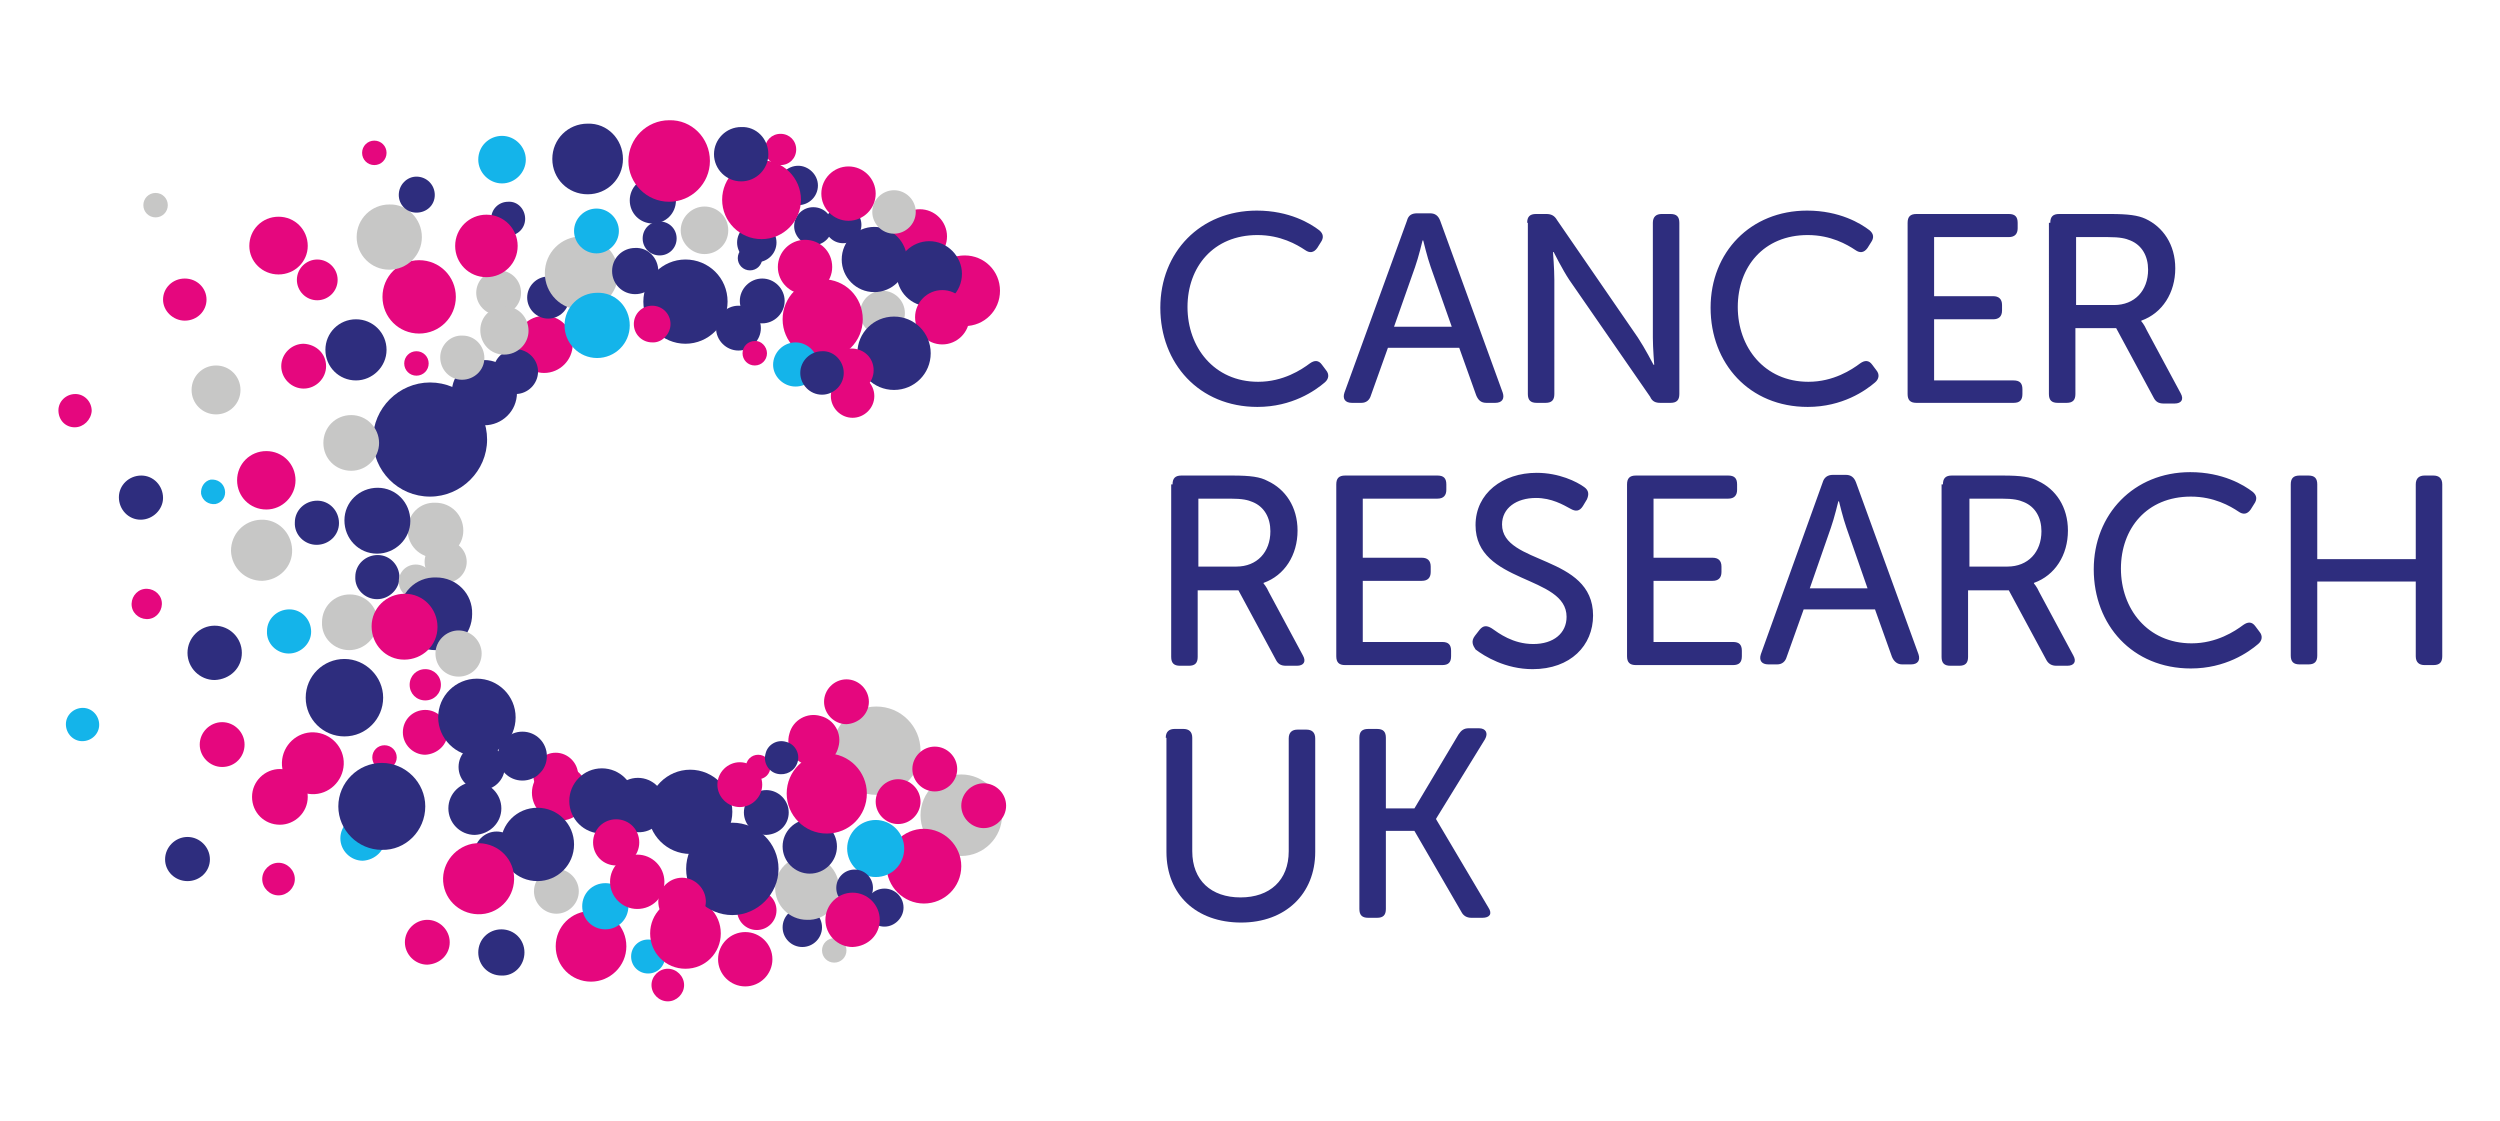 <?xml version="1.0" encoding="UTF-8"?> <!-- Generator: Adobe Illustrator 24.3.0, SVG Export Plug-In . SVG Version: 6.00 Build 0) --> <svg xmlns="http://www.w3.org/2000/svg" xmlns:xlink="http://www.w3.org/1999/xlink" version="1.1" id="Layer_1" x="0px" y="0px" viewBox="0 0 368 165" style="enable-background:new 0 0 368 165;" xml:space="preserve"> <style type="text/css"> .st0{fill-rule:evenodd;clip-rule:evenodd;fill:#2E2D7E;} .st1{fill-rule:evenodd;clip-rule:evenodd;fill:#E5077E;} .st2{fill-rule:evenodd;clip-rule:evenodd;fill:#C7C7C6;} .st3{fill-rule:evenodd;clip-rule:evenodd;fill:#14B4EA;} .st4{fill:#2E2D7E;} </style> <g> <g> <path class="st0" d="M107.1,44.4c0,3.4-2.8,6.2-6.2,6.2c-3.4,0-6.2-2.8-6.2-6.2c0-3.4,2.8-6.2,6.2-6.2 C104.3,38.2,107.1,40.9,107.1,44.4z"></path> <path class="st0" d="M71.7,64.7c0,4.6-3.8,8.4-8.4,8.4c-4.7,0-8.4-3.8-8.4-8.4c0-4.6,3.8-8.4,8.4-8.4C68,56.3,71.7,60.1,71.7,64.7 z"></path> <path class="st0" d="M91.7,23.4c0,2.9-2.3,5.2-5.2,5.2c-2.9,0-5.2-2.3-5.2-5.2c0-2.9,2.3-5.2,5.2-5.2 C89.4,18.1,91.7,20.5,91.7,23.4z"></path> <path class="st1" d="M49.7,41.2c0,1.7-1.4,3-3,3c-1.7,0-3-1.4-3-3c0-1.7,1.4-3,3-3C48.3,38.2,49.7,39.5,49.7,41.2z"></path> <ellipse class="st2" cx="129.9" cy="46.1" rx="3.3" ry="3.3"></ellipse> <path class="st1" d="M84.3,50.7c0,2.3-1.9,4.2-4.2,4.2c-2.3,0-4.2-1.9-4.2-4.2c0-2.3,1.9-4.2,4.2-4.2 C82.4,46.4,84.3,48.3,84.3,50.7z"></path> <path class="st2" d="M55.8,65.2c0,2.2-1.8,4.1-4.1,4.1c-2.3,0-4.1-1.8-4.1-4.1c0-2.3,1.8-4.1,4.1-4.1C54,61.1,55.8,63,55.8,65.2z"></path> <path class="st0" d="M83.8,43.8c0,1.7-1.4,3.1-3.1,3.1c-1.7,0-3.1-1.4-3.1-3.1c0-1.7,1.4-3.1,3.1-3.1 C82.4,40.7,83.8,42.1,83.8,43.8z"></path> <path class="st0" d="M115.5,44.3c0,1.8-1.5,3.3-3.3,3.3c-1.8,0-3.3-1.5-3.3-3.3c0-1.8,1.5-3.3,3.3-3.3 C114,41,115.5,42.5,115.5,44.3z"></path> <path class="st0" d="M79.2,54.7c0,1.8-1.5,3.3-3.3,3.3c-1.8,0-3.3-1.5-3.3-3.3c0-1.8,1.5-3.3,3.3-3.3 C77.7,51.4,79.2,52.9,79.2,54.7z"></path> <path class="st0" d="M120.4,27.3c0,1.6-1.3,2.9-2.9,2.9c-1.6,0-2.9-1.3-2.9-2.9c0-1.6,1.3-2.9,2.9-2.9 C119,24.4,120.4,25.7,120.4,27.3z"></path> <path class="st0" d="M114.3,35.7c0,1.6-1.3,2.9-2.9,2.9c-1.6,0-2.9-1.3-2.9-2.9c0-1.6,1.3-2.9,2.9-2.9 C113,32.7,114.3,34.1,114.3,35.7z"></path> <path class="st0" d="M122.5,33.3c0,1.6-1.3,2.8-2.8,2.8c-1.5,0-2.8-1.3-2.8-2.8c0-1.6,1.3-2.8,2.8-2.8 C121.3,30.5,122.5,31.7,122.5,33.3z"></path> <path class="st1" d="M117.9,29.4c0,3.2-2.6,5.8-5.8,5.8c-3.2,0-5.8-2.6-5.8-5.8c0-3.2,2.6-5.8,5.8-5.8 C115.3,23.6,117.9,26.2,117.9,29.4z"></path> <path class="st0" d="M112,48.3c0,1.8-1.5,3.3-3.3,3.3c-1.8,0-3.3-1.5-3.3-3.3c0-1.8,1.5-3.3,3.3-3.3C110.5,45,112,46.5,112,48.3z"></path> <path class="st1" d="M117.2,22c0,1.3-1,2.3-2.3,2.3c-1.3,0-2.3-1-2.3-2.3c0-1.3,1-2.3,2.3-2.3C116.2,19.7,117.2,20.7,117.2,22z"></path> <path class="st0" d="M99.6,35.1c0,1.4-1.1,2.5-2.5,2.5c-1.4,0-2.5-1.1-2.5-2.5c0-1.4,1.1-2.5,2.5-2.5 C98.5,32.6,99.6,33.7,99.6,35.1z"></path> <path class="st0" d="M77.3,32.2c0,1.4-1.1,2.5-2.5,2.5c-1.4,0-2.5-1.1-2.5-2.5c0-1.4,1.1-2.5,2.5-2.5 C76.2,29.6,77.3,30.8,77.3,32.2z"></path> <path class="st1" d="M112.9,52c0,1-0.8,1.8-1.8,1.8c-1,0-1.8-0.8-1.8-1.8c0-1,0.8-1.8,1.8-1.8C112,50.1,112.9,51,112.9,52z"></path> <path class="st2" d="M24.7,30.2c0,1-0.8,1.8-1.8,1.8c-1,0-1.8-0.8-1.8-1.8c0-1,0.8-1.8,1.8-1.8C23.9,28.4,24.7,29.2,24.7,30.2z"></path> <path class="st0" d="M112.2,38c0,1-0.8,1.8-1.8,1.8c-1,0-1.8-0.8-1.8-1.8c0-1,0.8-1.8,1.8-1.8C111.4,36.1,112.2,36.9,112.2,38z"></path> <path class="st1" d="M56.9,22.5c0,1-0.8,1.8-1.8,1.8c-1,0-1.8-0.8-1.8-1.8c0-1,0.8-1.8,1.8-1.8C56.1,20.7,56.9,21.5,56.9,22.5z"></path> <path class="st2" d="M91,40.2c0,3-2.4,5.4-5.4,5.4c-3,0-5.4-2.4-5.4-5.4c0-3,2.4-5.4,5.4-5.4C88.6,34.9,91,37.3,91,40.2z"></path> <path class="st1" d="M67.1,43.7c0,3-2.4,5.4-5.4,5.4c-3,0-5.4-2.4-5.4-5.4c0-3,2.4-5.4,5.4-5.4C64.7,38.3,67.1,40.7,67.1,43.7z"></path> <path class="st2" d="M76.7,43.1c0,1.8-1.5,3.3-3.3,3.3c-1.8,0-3.3-1.5-3.3-3.3c0-1.8,1.5-3.3,3.3-3.3 C75.3,39.8,76.7,41.3,76.7,43.1z"></path> <path class="st2" d="M85.2,131.2c0,1.8-1.5,3.3-3.3,3.3c-1.8,0-3.3-1.5-3.3-3.3c0-1.8,1.5-3.3,3.3-3.3 C83.7,127.9,85.2,129.4,85.2,131.2z"></path> <path class="st3" d="M91.1,34c0,1.8-1.5,3.3-3.3,3.3c-1.8,0-3.3-1.5-3.3-3.3c0-1.8,1.5-3.3,3.3-3.3C89.6,30.7,91.1,32.2,91.1,34z"></path> <path class="st1" d="M48,53.9c0,1.8-1.5,3.3-3.3,3.3c-1.8,0-3.3-1.5-3.3-3.3c0-1.8,1.5-3.3,3.3-3.3C46.6,50.7,48,52.1,48,53.9z"></path> <path class="st1" d="M139.4,34.8c0,2.2-1.8,4-4,4c-2.2,0-4-1.8-4-4c0-2.2,1.8-4,4-4C137.6,30.8,139.4,32.6,139.4,34.8z"></path> <path class="st1" d="M122.5,39.3c0,2.2-1.8,4-4,4c-2.2,0-4-1.8-4-4c0-2.2,1.8-4,4-4C120.7,35.3,122.5,37,122.5,39.3z"></path> <path class="st1" d="M30.4,44.1c0,1.7-1.4,3.1-3.2,3.1c-1.7,0-3.2-1.4-3.2-3.1c0-1.7,1.4-3.1,3.2-3.1C29,41,30.4,42.4,30.4,44.1z"></path> <path class="st0" d="M76.1,57.8c0,2.7-2.2,4.8-4.8,4.8c-2.7,0-4.8-2.1-4.8-4.8c0-2.7,2.2-4.8,4.8-4.8C74,53,76.1,55.2,76.1,57.8z"></path> <path class="st2" d="M62.1,34.9c0,2.7-2.2,4.8-4.8,4.8c-2.7,0-4.8-2.2-4.8-4.8c0-2.7,2.2-4.8,4.8-4.8C59.9,30,62.1,32.2,62.1,34.9 z"></path> <path class="st1" d="M45.3,36.2c0,2.3-1.9,4.2-4.3,4.2c-2.4,0-4.3-1.9-4.3-4.2c0-2.4,1.9-4.3,4.3-4.3 C43.4,31.9,45.3,33.8,45.3,36.2z"></path> <path class="st2" d="M35.4,57.4c0,2-1.6,3.6-3.6,3.6c-2,0-3.6-1.6-3.6-3.6c0-2,1.6-3.6,3.6-3.6C33.8,53.8,35.4,55.4,35.4,57.4z"></path> <path class="st3" d="M92.7,47.9c0,2.7-2.2,4.8-4.8,4.8c-2.7,0-4.8-2.2-4.8-4.8c0-2.7,2.2-4.8,4.8-4.8C90.6,43,92.7,45.2,92.7,47.9 z"></path> <path class="st0" d="M96.9,39.9c0,1.9-1.5,3.4-3.4,3.4c-1.9,0-3.4-1.5-3.4-3.4c0-1.9,1.5-3.4,3.4-3.4C95.4,36.4,96.9,38,96.9,39.9 z"></path> <path class="st0" d="M99.5,29.5c0,1.9-1.5,3.4-3.4,3.4c-1.9,0-3.4-1.5-3.4-3.4c0-1.9,1.5-3.4,3.4-3.4 C97.9,26.1,99.5,27.7,99.5,29.5z"></path> <path class="st0" d="M55.5,88.2c-1.8,0-3.3-1.5-3.2-3.3c0-1.8,1.5-3.2,3.3-3.2c1.8,0,3.2,1.5,3.2,3.3 C58.8,86.7,57.3,88.2,55.5,88.2z"></path> <path class="st2" d="M51.4,95.7c-2.2,0-4.1-1.8-4-4.1c0-2.3,1.8-4.1,4.1-4.1c2.3,0,4.1,1.8,4.1,4.1C55.5,93.9,53.6,95.7,51.4,95.7 z"></path> <path class="st2" d="M74.2,52.2c-2,0-3.5-1.6-3.5-3.6c0-2,1.6-3.5,3.6-3.5c2,0,3.5,1.6,3.5,3.6C77.8,50.6,76.2,52.2,74.2,52.2z"></path> <path class="st0" d="M20.7,76.5c-1.8,0-3.2-1.5-3.2-3.3c0-1.8,1.5-3.2,3.3-3.2c1.8,0,3.2,1.5,3.2,3.3C24,75,22.5,76.5,20.7,76.5z"></path> <path class="st1" d="M11,62.9c-1.4,0-2.4-1.1-2.4-2.5c0-1.3,1.1-2.4,2.5-2.4c1.3,0,2.4,1.1,2.4,2.5C13.4,61.8,12.3,62.9,11,62.9z"></path> <path class="st3" d="M12.1,109.1c-1.3,0-2.4-1.1-2.4-2.5c0-1.3,1.1-2.4,2.5-2.4c1.3,0,2.4,1.1,2.4,2.5 C14.6,108,13.5,109.1,12.1,109.1z"></path> <path class="st3" d="M42.5,96.2c-1.8,0-3.3-1.5-3.2-3.3c0-1.8,1.5-3.2,3.3-3.2c1.8,0,3.2,1.5,3.2,3.3 C45.8,94.7,44.3,96.2,42.5,96.2z"></path> <path class="st3" d="M95.4,143.3c-1.4,0-2.5-1.1-2.5-2.5c0-1.4,1.1-2.5,2.5-2.5c1.4,0,2.5,1.1,2.5,2.5 C97.9,142.2,96.8,143.3,95.4,143.3z"></path> <path class="st2" d="M65.6,85.8c-1.7,0-3.1-1.4-3.1-3.1c0-1.7,1.4-3.1,3.1-3.1c1.7,0,3.1,1.4,3.1,3.1 C68.7,84.4,67.3,85.8,65.6,85.8z"></path> <path class="st0" d="M46.6,80.2c-1.8,0-3.3-1.5-3.2-3.3c0-1.8,1.5-3.2,3.3-3.2c1.8,0,3.2,1.5,3.2,3.3 C49.9,78.8,48.4,80.2,46.6,80.2z"></path> <path class="st2" d="M68,55.9c-1.8,0-3.2-1.5-3.2-3.3c0-1.8,1.5-3.3,3.3-3.2c1.8,0,3.2,1.5,3.2,3.3C71.3,54.5,69.8,55.9,68,55.9z"></path> <path class="st0" d="M52.4,56c-2.5,0-4.5-2-4.5-4.5c0-2.5,2-4.5,4.5-4.5c2.5,0,4.5,2,4.5,4.5C56.9,54,54.8,56,52.4,56z"></path> <path class="st2" d="M61.2,88.1c-1.4,0-2.5-1.1-2.5-2.5c0-1.4,1.1-2.5,2.5-2.5c1.4,0,2.5,1.1,2.5,2.5C63.7,87,62.5,88.2,61.2,88.1 z"></path> <path class="st0" d="M64.1,95.7c-3,0-5.4-2.4-5.3-5.4c0-3,2.4-5.4,5.4-5.3c3,0,5.4,2.4,5.3,5.4C69.5,93.4,67.1,95.8,64.1,95.7z"></path> <path class="st2" d="M64.1,82.1c-2.3,0-4.1-1.8-4.1-4.1c0-2.3,1.8-4.1,4.1-4c2.3,0,4.1,1.8,4.1,4.1C68.2,80.3,66.4,82.1,64.1,82.1 z"></path> <path class="st0" d="M55.5,81.5c-2.7,0-4.8-2.2-4.8-4.9c0-2.7,2.2-4.8,4.9-4.8c2.7,0,4.8,2.2,4.8,4.9 C60.4,79.3,58.2,81.5,55.5,81.5z"></path> <path class="st1" d="M59.5,97.1c-2.7,0-4.8-2.2-4.8-4.9c0-2.7,2.2-4.8,4.9-4.8c2.7,0,4.8,2.2,4.8,4.9C64.4,95,62.2,97.1,59.5,97.1 z"></path> <path class="st2" d="M67.5,99.6c-1.9,0-3.4-1.5-3.4-3.4c0-1.9,1.6-3.4,3.4-3.4c1.9,0,3.4,1.6,3.4,3.4 C70.9,98.1,69.4,99.6,67.5,99.6z"></path> <path class="st0" d="M113.1,22.7c0,2.2-1.8,4-4,4c-2.2,0-4-1.8-4-4c0-2.2,1.8-4,4-4C111.3,18.6,113.1,20.4,113.1,22.7z"></path> <path class="st1" d="M127,47c0,3.2-2.6,5.9-5.9,5.9c-3.2,0-5.9-2.6-5.9-5.9c0-3.2,2.6-5.9,5.9-5.9C124.4,41.1,127,43.7,127,47z"></path> <path class="st1" d="M147.2,42.8c0,2.9-2.3,5.2-5.2,5.2c-2.9,0-5.2-2.3-5.2-5.2c0-2.9,2.3-5.2,5.2-5.2 C144.9,37.6,147.2,39.9,147.2,42.8z"></path> <path class="st1" d="M104.5,23.7c0,3.3-2.7,6-6,6c-3.3,0-6-2.7-6-6c0-3.3,2.7-6,6-6C101.8,17.6,104.5,20.3,104.5,23.7z"></path> <path class="st0" d="M133.5,38.2c0,2.7-2.2,4.8-4.8,4.8c-2.7,0-4.8-2.2-4.8-4.8c0-2.7,2.2-4.8,4.8-4.8 C131.3,33.4,133.5,35.6,133.5,38.2z"></path> <path class="st0" d="M141.6,40.3c0,2.7-2.2,4.8-4.8,4.8c-2.7,0-4.8-2.2-4.8-4.8c0-2.7,2.2-4.8,4.8-4.8 C139.4,35.5,141.6,37.7,141.6,40.3z"></path> <path class="st2" d="M134.8,31.2c0,1.8-1.5,3.2-3.2,3.2c-1.8,0-3.2-1.5-3.2-3.2c0-1.8,1.5-3.2,3.2-3.2 C133.3,28,134.8,29.4,134.8,31.2z"></path> <path class="st0" d="M126.8,33.1c0,1.5-1.2,2.7-2.7,2.7c-1.5,0-2.7-1.2-2.7-2.7c0-1.5,1.2-2.7,2.7-2.7 C125.6,30.4,126.8,31.6,126.8,33.1z"></path> <path class="st2" d="M107.2,33.9c0,2-1.6,3.5-3.5,3.5c-1.9,0-3.5-1.6-3.5-3.5c0-1.9,1.6-3.5,3.5-3.5 C105.6,30.4,107.2,31.9,107.2,33.9z"></path> <path class="st3" d="M77.4,23.5c0,1.9-1.6,3.5-3.5,3.5c-1.9,0-3.5-1.6-3.5-3.5c0-2,1.6-3.5,3.5-3.5C75.8,20,77.4,21.6,77.4,23.5z"></path> <path class="st0" d="M64,28.7c0,1.5-1.2,2.6-2.7,2.6c-1.5,0-2.6-1.2-2.6-2.6c0-1.5,1.2-2.7,2.6-2.7C62.8,26,64,27.2,64,28.7z"></path> <path class="st1" d="M128.9,28.5c0,2.2-1.8,4-4,4c-2.2,0-4-1.8-4-4c0-2.2,1.8-4,4-4C127.1,24.5,128.9,26.3,128.9,28.5z"></path> <path class="st2" d="M147.5,120c0-3.3-2.7-6-6-6c-3.3,0-6,2.7-6,6c0,3.3,2.7,6,6,6C144.8,126,147.5,123.3,147.5,120z"></path> <path class="st0" d="M107.8,119.5c0-3.4-2.8-6.2-6.2-6.2c-3.4,0-6.2,2.8-6.2,6.2c0,3.4,2.8,6.2,6.2,6.2 C105,125.6,107.8,122.9,107.8,119.5z"></path> <path class="st1" d="M43.5,70.7c0-2.4-1.9-4.3-4.3-4.3c-2.4,0-4.3,1.9-4.3,4.3c0,2.4,1.9,4.3,4.3,4.3C41.6,75,43.5,73,43.5,70.7z"></path> <path class="st1" d="M106.1,137.4c0-2.9-2.3-5.2-5.2-5.2c-2.9,0-5.2,2.3-5.2,5.2c0,2.9,2.3,5.2,5.2,5.2 C103.8,142.6,106.1,140.3,106.1,137.4z"></path> <path class="st1" d="M92.2,139.3c0-2.9-2.3-5.2-5.2-5.2c-2.9,0-5.2,2.3-5.2,5.2c0,2.9,2.3,5.2,5.2,5.2 C89.8,144.5,92.2,142.2,92.2,139.3z"></path> <path class="st2" d="M135.5,110.5c0-3.6-2.9-6.5-6.5-6.5c-3.6,0-6.5,2.9-6.5,6.5c0,3.6,2.9,6.5,6.5,6.5 C132.5,117,135.5,114.1,135.5,110.5z"></path> <path class="st1" d="M135.5,118c0-1.8-1.5-3.3-3.3-3.3c-1.8,0-3.3,1.5-3.3,3.3c0,1.8,1.5,3.3,3.3,3.3 C134,121.3,135.5,119.8,135.5,118z"></path> <path class="st1" d="M148.1,118.6c0-1.8-1.5-3.3-3.3-3.3c-1.8,0-3.3,1.5-3.3,3.3c0,1.8,1.5,3.3,3.3,3.3 C146.6,121.9,148.1,120.4,148.1,118.6z"></path> <path class="st1" d="M85.1,114.1c0-1.8-1.5-3.3-3.3-3.3c-1.8,0-3.3,1.5-3.3,3.3c0,1.8,1.5,3.3,3.3,3.3 C83.7,117.3,85.1,115.9,85.1,114.1z"></path> <path class="st1" d="M45.3,117.3c0-2.3-1.8-4.1-4.1-4.1c-2.2,0-4.1,1.8-4.1,4.1c0,2.3,1.8,4.1,4.1,4.1 C43.4,121.4,45.3,119.6,45.3,117.3z"></path> <path class="st3" d="M56.7,123.4c0-1.8-1.5-3.3-3.3-3.3c-1.8,0-3.3,1.5-3.3,3.3c0,1.8,1.5,3.3,3.3,3.3 C55.2,126.6,56.7,125.2,56.7,123.4z"></path> <path class="st0" d="M80.5,111.3c0-2-1.6-3.6-3.6-3.6c-2,0-3.6,1.6-3.6,3.6c0,2,1.6,3.6,3.6,3.6C78.9,114.9,80.5,113.3,80.5,111.3 z"></path> <path class="st1" d="M65.9,107.8c0-1.8-1.5-3.3-3.3-3.3c-1.8,0-3.3,1.4-3.3,3.3c0,1.8,1.5,3.3,3.3,3.3 C64.4,111,65.9,109.6,65.9,107.8z"></path> <path class="st0" d="M30.9,126.5c0-1.8-1.5-3.3-3.3-3.3c-1.8,0-3.3,1.5-3.3,3.3c0,1.8,1.5,3.2,3.3,3.2 C29.4,129.7,30.9,128.3,30.9,126.5z"></path> <path class="st1" d="M36,109.6c0-1.8-1.5-3.3-3.3-3.3c-1.8,0-3.3,1.5-3.3,3.3c0,1.8,1.5,3.3,3.3,3.3C34.6,112.9,36,111.4,36,109.6 z"></path> <path class="st1" d="M86.5,116.7c0-2.2-1.8-4.1-4.1-4.1c-2.2,0-4.1,1.8-4.1,4.1c0,2.2,1.8,4.1,4.1,4.1 C84.7,120.8,86.5,119,86.5,116.7z"></path> <path class="st1" d="M127.9,103.3c0-1.8-1.5-3.3-3.3-3.3c-1.8,0-3.3,1.5-3.3,3.3s1.5,3.3,3.3,3.3 C126.4,106.5,127.9,105.1,127.9,103.3z"></path> <path class="st0" d="M116.1,119.6c0-1.8-1.5-3.3-3.3-3.3c-1.8,0-3.3,1.5-3.3,3.3c0,1.8,1.5,3.3,3.3,3.3 C114.7,122.8,116.1,121.4,116.1,119.6z"></path> <path class="st0" d="M76.4,125.7c0-1.8-1.5-3.3-3.3-3.3c-1.8,0-3.3,1.5-3.3,3.3c0,1.8,1.5,3.3,3.3,3.3 C74.9,129,76.4,127.5,76.4,125.7z"></path> <path class="st1" d="M66.2,138.7c0-1.8-1.5-3.3-3.3-3.3c-1.8,0-3.3,1.5-3.3,3.3c0,1.8,1.5,3.3,3.3,3.3 C64.8,141.9,66.2,140.5,66.2,138.7z"></path> <path class="st0" d="M121,136.5c0-1.6-1.3-2.9-2.9-2.9c-1.6,0-2.9,1.3-2.9,2.9c0,1.6,1.3,2.9,2.9,2.9 C119.7,139.4,121,138.1,121,136.5z"></path> <path class="st1" d="M114.3,134c0-1.6-1.3-2.9-2.9-2.9c-1.6,0-2.9,1.3-2.9,2.9c0,1.6,1.3,2.9,2.9,2.9 C113,136.9,114.3,135.6,114.3,134z"></path> <path class="st2" d="M123.5,130.7c0-2.6-2.1-4.7-4.7-4.7c-2.6,0-4.7,2.1-4.7,4.7c0,2.6,2.1,4.7,4.7,4.7 C121.4,135.5,123.5,133.4,123.5,130.7z"></path> <path class="st1" d="M140.9,113.2c0-1.8-1.5-3.3-3.3-3.3c-1.8,0-3.3,1.5-3.3,3.3c0,1.8,1.5,3.3,3.3,3.3 C139.4,116.5,140.9,115,140.9,113.2z"></path> <path class="st1" d="M64.9,100.8c0-1.3-1-2.3-2.3-2.3c-1.3,0-2.3,1-2.3,2.3c0,1.3,1,2.3,2.3,2.3C63.9,103.1,64.9,102.1,64.9,100.8 z"></path> <path class="st1" d="M112.2,115.5c0-1.8-1.5-3.3-3.3-3.3c-1.8,0-3.3,1.5-3.3,3.3s1.5,3.3,3.3,3.3 C110.7,118.8,112.2,117.3,112.2,115.5z"></path> <path class="st1" d="M123.4,110c0.6-2-0.6-4.1-2.6-4.6c-2-0.6-4.1,0.6-4.6,2.6c-0.6,2,0.6,4.1,2.6,4.6 C120.8,113.2,122.9,112,123.4,110z"></path> <path class="st1" d="M113.4,112.9c0-1-0.8-1.8-1.8-1.8c-1,0-1.8,0.8-1.8,1.8c0,1,0.8,1.8,1.8,1.8 C112.6,114.7,113.4,113.9,113.4,112.9z"></path> <path class="st2" d="M124.6,139.9c0-1-0.8-1.8-1.8-1.8c-1,0-1.8,0.8-1.8,1.8c0,1,0.8,1.8,1.8,1.8 C123.8,141.7,124.6,140.9,124.6,139.9z"></path> <path class="st0" d="M117.4,112.2c0.4-1.3-0.4-2.7-1.7-3c-1.3-0.4-2.7,0.4-3,1.7c-0.4,1.3,0.4,2.7,1.7,3 C115.7,114.2,117,113.5,117.4,112.2z"></path> <path class="st0" d="M73.8,119c0-2.1-1.7-3.9-3.9-3.9c-2.1,0-3.9,1.7-3.9,3.9c0,2.1,1.7,3.9,3.9,3.9 C72.1,122.8,73.8,121.1,73.8,119z"></path> <path class="st1" d="M43.4,129.4c0-1.3-1.1-2.4-2.4-2.4c-1.3,0-2.4,1.1-2.4,2.4c0,1.3,1.1,2.4,2.4,2.4 C42.3,131.8,43.4,130.7,43.4,129.4z"></path> <path class="st1" d="M58.4,111.5c0-1-0.8-1.8-1.8-1.8c-1,0-1.8,0.8-1.8,1.8c0,1,0.8,1.8,1.8,1.8C57.5,113.3,58.4,112.5,58.4,111.5 z"></path> <path class="st1" d="M63.1,53.5c0-1-0.8-1.8-1.8-1.8c-1,0-1.8,0.8-1.8,1.8c0,1,0.8,1.8,1.8,1.8C62.3,55.3,63.1,54.5,63.1,53.5z"></path> <path class="st1" d="M98.7,47.7c0-1.5-1.2-2.7-2.7-2.7c-1.5,0-2.7,1.2-2.7,2.7c0,1.5,1.2,2.7,2.7,2.7 C97.4,50.5,98.7,49.2,98.7,47.7z"></path> <path class="st1" d="M100.7,145c0-1.3-1.1-2.4-2.4-2.4c-1.3,0-2.4,1.1-2.4,2.4c0,1.3,1.1,2.4,2.4,2.4 C99.6,147.4,100.7,146.3,100.7,145z"></path> <path class="st0" d="M84.5,124.3c0-3-2.4-5.4-5.4-5.4c-3,0-5.4,2.4-5.4,5.4c0,3,2.4,5.4,5.4,5.4C82.1,129.7,84.5,127.3,84.5,124.3 z"></path> <path class="st0" d="M62.6,118.7c0-3.5-2.9-6.4-6.4-6.4c-3.5,0-6.4,2.9-6.4,6.4c0,3.5,2.9,6.4,6.4,6.4 C59.7,125.2,62.6,122.3,62.6,118.7z"></path> <path class="st1" d="M141.5,127.5c0-3-2.5-5.5-5.5-5.5c-3,0-5.5,2.5-5.5,5.5c0,3,2.5,5.5,5.5,5.5C139,133,141.5,130.6,141.5,127.5 z"></path> <path class="st0" d="M123.2,124.6c0-2.2-1.8-4-4-4c-2.2,0-4,1.8-4,4c0,2.2,1.8,4,4,4C121.4,128.6,123.2,126.8,123.2,124.6z"></path> <path class="st0" d="M97.9,118.5c0-2.2-1.8-4-4-4c-2.2,0-4,1.8-4,4c0,2.2,1.8,4,4,4C96.1,122.6,97.9,120.8,97.9,118.5z"></path> <path class="st0" d="M93.4,117.9c0-2.7-2.2-4.8-4.8-4.8c-2.7,0-4.8,2.2-4.8,4.8c0,2.7,2.2,4.8,4.8,4.8 C91.3,122.7,93.4,120.6,93.4,117.9z"></path> <path class="st0" d="M56.4,102.7c0-3.1-2.6-5.7-5.7-5.7c-3.1,0-5.7,2.5-5.7,5.7c0,3.2,2.6,5.7,5.7,5.7 C53.9,108.4,56.4,105.8,56.4,102.7z"></path> <path class="st0" d="M35.6,96.1c0-2.2-1.8-4-4-4c-2.2,0-4,1.8-4,4c0,2.2,1.8,4,4,4C33.9,100,35.6,98.3,35.6,96.1z"></path> <path class="st0" d="M75.9,105.6c0-3.2-2.6-5.7-5.7-5.7c-3.1,0-5.7,2.5-5.7,5.7c0,3.1,2.6,5.7,5.7,5.7 C73.3,111.3,75.9,108.8,75.9,105.6z"></path> <path class="st1" d="M94.1,124c0-1.9-1.5-3.4-3.4-3.4c-1.9,0-3.4,1.5-3.4,3.4c0,1.9,1.5,3.4,3.4,3.4 C92.6,127.4,94.1,125.9,94.1,124z"></path> <path class="st2" d="M43,80.9c-0.1-2.5-2.1-4.5-4.6-4.4c-2.5,0.1-4.4,2.1-4.4,4.6c0.1,2.5,2.1,4.4,4.6,4.4 C41.1,85.4,43.1,83.4,43,80.9z"></path> <path class="st3" d="M92.5,133.4c0-1.9-1.5-3.4-3.4-3.4c-1.9,0-3.4,1.5-3.4,3.4s1.5,3.4,3.4,3.4C91,136.8,92.5,135.3,92.5,133.4z"></path> <path class="st0" d="M74.3,112.9c0-1.9-1.5-3.4-3.4-3.4c-1.9,0-3.4,1.5-3.4,3.4c0,1.9,1.5,3.4,3.4,3.4 C72.7,116.3,74.3,114.8,74.3,112.9z"></path> <path class="st0" d="M77.2,140.2c0-1.9-1.5-3.4-3.4-3.4c-1.9,0-3.4,1.5-3.4,3.4c0,1.9,1.5,3.4,3.4,3.4 C75.7,143.7,77.2,142.1,77.2,140.2z"></path> <path class="st1" d="M113.7,141.2c0-2.2-1.8-4-4-4c-2.2,0-4,1.8-4,4c0,2.2,1.8,4,4,4C111.9,145.2,113.7,143.4,113.7,141.2z"></path> <path class="st1" d="M97.8,129.8c0-2.2-1.8-4-4-4c-2.2,0-4,1.8-4,4c0,2.2,1.8,4,4,4C96.1,133.8,97.8,132,97.8,129.8z"></path> <path class="st1" d="M127.6,116.8c0-3.2-2.6-5.9-5.9-5.9c-3.2,0-5.9,2.6-5.9,5.9c0,3.2,2.6,5.9,5.9,5.9 C125,122.7,127.6,120.1,127.6,116.8z"></path> <path class="st0" d="M114.6,127.9c0-3.8-3.1-6.8-6.8-6.8c-3.8,0-6.8,3.1-6.8,6.8c0,3.8,3.1,6.8,6.8,6.8 C111.5,134.7,114.6,131.6,114.6,127.9z"></path> <path class="st1" d="M50.6,112.5c0.1-2.5-1.9-4.6-4.4-4.7c-2.5-0.1-4.6,1.9-4.7,4.4c-0.1,2.5,1.9,4.6,4.4,4.7 C48.4,117,50.5,115,50.6,112.5z"></path> <path class="st1" d="M76.2,36.2c0-2.5-2-4.6-4.6-4.6c-2.5,0-4.6,2-4.6,4.6c0,2.5,2,4.6,4.6,4.6C74.1,40.8,76.2,38.8,76.2,36.2z"></path> <path class="st3" d="M133.1,124.9c0-2.3-1.9-4.2-4.2-4.2c-2.3,0-4.2,1.9-4.2,4.2c0,2.3,1.9,4.2,4.2,4.2 C131.3,129.1,133.1,127.2,133.1,124.9z"></path> <path class="st0" d="M133,133.6c0-1.6-1.3-2.8-2.8-2.8c-1.6,0-2.8,1.3-2.8,2.8c0,1.6,1.3,2.8,2.8,2.8 C131.7,136.4,133,135.1,133,133.6z"></path> <path class="st0" d="M128.5,130.7c0-1.5-1.2-2.7-2.7-2.7c-1.5,0-2.7,1.2-2.7,2.7c0,1.5,1.2,2.7,2.7,2.7 C127.3,133.4,128.5,132.2,128.5,130.7z"></path> <path class="st1" d="M103.9,132.7c0-1.9-1.6-3.5-3.5-3.5c-1.9,0-3.5,1.6-3.5,3.5c0,2,1.6,3.5,3.5,3.5 C102.3,136.2,103.9,134.6,103.9,132.7z"></path> <path class="st1" d="M65.3,130.3c0.5,2.8,3.2,4.7,6.1,4.2c2.8-0.5,4.7-3.2,4.2-6.1c-0.5-2.8-3.2-4.7-6.1-4.2 C66.7,124.8,64.8,127.5,65.3,130.3z"></path> <path class="st1" d="M19.4,89.3c0.2,1.2,1.4,2,2.6,1.8c1.2-0.2,2-1.4,1.8-2.6c-0.2-1.2-1.4-2-2.6-1.8C20,86.9,19.2,88.1,19.4,89.3 z"></path> <path class="st3" d="M29.6,72.7c0.2,1,1.1,1.6,2.1,1.5c1-0.2,1.6-1.1,1.4-2.1c-0.2-1-1.1-1.6-2.1-1.5 C30.1,70.8,29.5,71.7,29.6,72.7z"></path> <path class="st1" d="M129.5,135.4c0-2.2-1.8-4-4-4c-2.2,0-4,1.8-4,4c0,2.2,1.8,4,4,4C127.8,139.3,129.5,137.6,129.5,135.4z"></path> <path class="st1" d="M142.7,46.7c0,2.2-1.8,4-4,4c-2.2,0-4-1.8-4-4c0-2.2,1.8-4,4-4C140.9,42.7,142.7,44.5,142.7,46.7z"></path> <g> <path class="st0" d="M137,52c0,3-2.4,5.4-5.4,5.4c-3,0-5.4-2.4-5.4-5.4c0-3,2.4-5.4,5.4-5.4C134.6,46.6,137,49,137,52z"></path> <path class="st1" d="M128.6,54.5c0,1.8-1.5,3.3-3.3,3.3c-1.8,0-3.3-1.5-3.3-3.3c0-1.8,1.5-3.2,3.3-3.2 C127.2,51.3,128.6,52.7,128.6,54.5z"></path> <path class="st3" d="M120.4,53.7c0,1.8-1.5,3.2-3.3,3.2c-1.8,0-3.3-1.5-3.3-3.2c0-1.8,1.5-3.3,3.3-3.3 C118.9,50.4,120.4,51.9,120.4,53.7z"></path> <path class="st1" d="M128.7,58.3c0,1.8-1.5,3.2-3.2,3.2c-1.8,0-3.2-1.5-3.2-3.2c0-1.8,1.5-3.2,3.2-3.2 C127.2,55.1,128.7,56.5,128.7,58.3z"></path> <path class="st0" d="M124.2,54.9c0,1.8-1.5,3.2-3.2,3.2c-1.8,0-3.2-1.5-3.2-3.2c0-1.8,1.5-3.2,3.2-3.2 C122.7,51.6,124.2,53.1,124.2,54.9z"></path> </g> </g> <path class="st4" d="M280.8,32.8c0-0.9,0.4-1.3,1.3-1.3h13.6c0.9,0,1.3,0.4,1.3,1.3v0.8c0,0.8-0.4,1.3-1.3,1.3h-11v8.7h8.7 c0.8,0,1.3,0.4,1.3,1.3v0.8c0,0.9-0.5,1.3-1.3,1.3h-8.7v9h11.7c0.9,0,1.3,0.4,1.3,1.3V58c0,0.9-0.4,1.3-1.3,1.3h-14.3 c-0.9,0-1.3-0.4-1.3-1.3V32.8z M185,31c4.8,0,7.9,1.9,9.2,2.9c0.6,0.5,0.7,1.1,0.2,1.8l-0.5,0.8c-0.5,0.7-1.1,0.8-1.8,0.3 c-1.2-0.8-3.6-2.2-7-2.2c-6.5,0-10.3,4.7-10.3,10.6c0,5.9,3.9,11,10.4,11c3.7,0,6.4-1.8,7.6-2.7c0.7-0.5,1.3-0.5,1.8,0.2l0.6,0.8 c0.5,0.6,0.4,1.3-0.2,1.8c-1.4,1.2-4.8,3.6-9.9,3.6c-8.6,0-14.3-6.4-14.3-14.6C170.8,37.1,176.7,31,185,31z M207.1,32.5 c0.2-0.8,0.7-1.1,1.5-1.1h1.9c0.7,0,1.2,0.3,1.5,1.1l9.2,25.3c0.3,0.9-0.1,1.5-1.1,1.5h-1.3c-0.8,0-1.2-0.4-1.5-1.1l-2.5-7h-10.5 l-2.5,7c-0.2,0.7-0.7,1.1-1.4,1.1H199c-1,0-1.4-0.6-1.1-1.5L207.1,32.5z M213.7,48.1l-3.1-8.8c-0.5-1.4-1.1-3.9-1.1-3.9h-0.1 c0,0-0.6,2.5-1.1,3.9l-3.1,8.8H213.7z M224.8,32.8c0-0.9,0.4-1.3,1.3-1.3h1.5c0.7,0,1.2,0.2,1.6,0.9l11.9,17.3c1,1.5,2.3,4,2.3,4 h0.1c0,0-0.2-2.5-0.2-4V32.8c0-0.9,0.5-1.3,1.3-1.3h1.3c0.9,0,1.3,0.4,1.3,1.3V58c0,0.9-0.4,1.3-1.3,1.3h-1.5 c-0.7,0-1.2-0.2-1.5-0.9l-11.9-17.2c-1-1.5-2.3-4.1-2.3-4.1h-0.1c0,0,0.2,2.5,0.2,4.1V58c0,0.9-0.4,1.3-1.3,1.3h-1.3 c-0.9,0-1.3-0.4-1.3-1.3V32.8z M266,31c4.8,0,7.9,1.9,9.2,2.9c0.6,0.5,0.7,1.1,0.2,1.8l-0.5,0.8c-0.5,0.7-1.1,0.8-1.8,0.3 c-1.2-0.8-3.6-2.2-7-2.2c-6.5,0-10.3,4.7-10.3,10.6c0,5.9,3.9,11,10.4,11c3.7,0,6.4-1.8,7.6-2.7c0.7-0.5,1.3-0.5,1.8,0.2l0.6,0.8 c0.5,0.6,0.4,1.3-0.2,1.8c-1.4,1.2-4.8,3.6-9.9,3.6c-8.6,0-14.3-6.4-14.3-14.6C251.8,37.1,257.7,31,266,31z M301.8,32.8 c0-0.9,0.4-1.3,1.3-1.3h7.5c2.7,0,4.1,0.2,5.2,0.7c2.6,1.2,4.4,3.8,4.4,7.3c0,3.6-1.9,6.6-5,7.7v0.1c0,0,0.4,0.4,0.8,1.3l5,9.3 c0.5,0.9,0.1,1.5-0.9,1.5h-1.6c-0.8,0-1.2-0.3-1.5-0.9l-5.5-10.2h-6V58c0,0.9-0.4,1.3-1.3,1.3h-1.3c-0.9,0-1.3-0.4-1.3-1.3V32.8z M311.2,44.9c3,0,5-2.1,5-5.2c0-2-0.9-3.6-2.6-4.3c-0.7-0.3-1.5-0.5-3.3-0.5h-4.7v10H311.2z M172.6,71.3c0-0.9,0.4-1.3,1.3-1.3h7.5 c2.7,0,4.1,0.2,5.2,0.8c2.6,1.2,4.4,3.8,4.4,7.3c0,3.6-1.9,6.6-5,7.7v0.1c0,0,0.4,0.4,0.8,1.3l5,9.3c0.5,0.9,0.1,1.5-0.9,1.5h-1.6 c-0.8,0-1.2-0.3-1.5-0.9l-5.5-10.2h-6v9.8c0,0.9-0.4,1.3-1.3,1.3h-1.3c-0.9,0-1.3-0.4-1.3-1.3V71.3z M182,83.4c3,0,5-2.1,5-5.2 c0-2-0.9-3.6-2.6-4.3c-0.7-0.3-1.5-0.5-3.3-0.5h-4.7v10H182z M196.7,71.3c0-0.9,0.4-1.3,1.3-1.3h13.6c0.9,0,1.3,0.4,1.3,1.3v0.8 c0,0.8-0.4,1.3-1.3,1.3h-11v8.7h8.7c0.8,0,1.3,0.4,1.3,1.3v0.8c0,0.9-0.5,1.3-1.3,1.3h-8.7v9h11.7c0.9,0,1.3,0.4,1.3,1.3v0.8 c0,0.9-0.4,1.3-1.3,1.3H198c-0.9,0-1.3-0.4-1.3-1.3V71.3z M217.1,93.6l0.7-0.9c0.5-0.6,1-0.7,1.8-0.2c1,0.7,3.1,2.3,6.1,2.3 c3,0,4.9-1.6,4.9-4c0-6.2-13.4-4.8-13.4-13.5c0-4.7,4-7.7,9-7.7c3.3,0,5.9,1.3,7,2.1c0.7,0.5,0.7,1.1,0.4,1.8l-0.6,1 c-0.5,0.8-1.1,0.8-1.8,0.4c-1.1-0.6-2.8-1.6-5.1-1.6c-2.9,0-5,1.5-5,3.9c0,6,13.4,4.4,13.4,13.4c0,4.4-3.3,7.9-8.9,7.9 c-4,0-7.1-1.9-8.4-2.9C216.8,95,216.5,94.4,217.1,93.6z M239.5,71.3c0-0.9,0.4-1.3,1.3-1.3h13.6c0.9,0,1.3,0.4,1.3,1.3v0.8 c0,0.8-0.4,1.3-1.3,1.3h-11v8.7h8.7c0.8,0,1.3,0.4,1.3,1.3v0.8c0,0.9-0.5,1.3-1.3,1.3h-8.7v9h11.7c0.9,0,1.3,0.4,1.3,1.3v0.8 c0,0.9-0.4,1.3-1.3,1.3h-14.3c-0.9,0-1.3-0.4-1.3-1.3V71.3z M268.3,71c0.2-0.7,0.7-1.1,1.5-1.1h1.9c0.7,0,1.2,0.3,1.5,1.1l9.2,25.3 c0.3,0.9-0.1,1.5-1.1,1.5h-1.3c-0.7,0-1.2-0.4-1.5-1.1l-2.5-7h-10.5l-2.5,7c-0.2,0.7-0.7,1.1-1.4,1.1h-1.3c-1,0-1.4-0.6-1.1-1.5 L268.3,71z M274.9,86.6l-3.1-8.9c-0.5-1.4-1.1-3.9-1.1-3.9h-0.1c0,0-0.6,2.5-1.1,3.9l-3.1,8.9H274.9z M286,71.3 c0-0.9,0.4-1.3,1.3-1.3h7.5c2.7,0,4.1,0.2,5.2,0.8c2.6,1.2,4.4,3.8,4.4,7.3c0,3.6-1.9,6.6-5,7.7v0.1c0,0,0.4,0.4,0.8,1.3l5,9.3 c0.5,0.9,0.1,1.5-0.9,1.5h-1.6c-0.7,0-1.2-0.3-1.5-0.9l-5.5-10.2h-6v9.8c0,0.9-0.4,1.3-1.3,1.3h-1.3c-0.9,0-1.3-0.4-1.3-1.3V71.3z M295.5,83.4c3,0,5-2.1,5-5.2c0-2-0.9-3.6-2.6-4.3c-0.7-0.3-1.5-0.5-3.3-0.5h-4.7v10H295.5z M322.4,69.5c4.8,0,7.9,1.9,9.2,2.9 c0.6,0.5,0.7,1.1,0.2,1.8l-0.5,0.8c-0.5,0.7-1.1,0.8-1.8,0.3c-1.2-0.8-3.6-2.2-7-2.2c-6.5,0-10.3,4.7-10.3,10.6 c0,5.9,3.9,11,10.4,11c3.7,0,6.4-1.8,7.6-2.7c0.7-0.5,1.3-0.5,1.8,0.2l0.6,0.8c0.5,0.6,0.4,1.3-0.2,1.8c-1.4,1.2-4.8,3.6-9.9,3.6 c-8.6,0-14.3-6.4-14.3-14.6C308.2,75.7,314.1,69.5,322.4,69.5z M337.2,71.3c0-0.9,0.4-1.3,1.3-1.3h1.3c0.9,0,1.3,0.4,1.3,1.3v11 h14.5v-11c0-0.9,0.5-1.3,1.3-1.3h1.3c0.8,0,1.3,0.4,1.3,1.3v25.3c0,0.9-0.4,1.3-1.3,1.3h-1.3c-0.8,0-1.3-0.4-1.3-1.3V85.6h-14.5 v10.9c0,0.9-0.4,1.3-1.3,1.3h-1.3c-0.9,0-1.3-0.4-1.3-1.3V71.3z"></path> <path class="st4" d="M171.6,108.6c0-0.9,0.5-1.3,1.3-1.3h1.3c0.8,0,1.3,0.4,1.3,1.3v16.7c0,4.3,2.8,6.8,7.1,6.8 c4.3,0,7.1-2.5,7.1-6.8v-16.6c0-0.9,0.5-1.3,1.3-1.3h1.3c0.8,0,1.3,0.4,1.3,1.3v16.7c0,6.2-4.4,10.4-10.9,10.4 c-6.6,0-11-4.1-11-10.4V108.6z"></path> <path class="st4" d="M200.1,108.6c0-0.9,0.4-1.3,1.3-1.3h1.3c0.9,0,1.3,0.4,1.3,1.3V119h4.2l6.5-10.9c0.4-0.6,0.8-0.9,1.5-0.9h1.5 c1,0,1.4,0.7,0.9,1.6l-7.2,11.7v0.1l7.7,13c0.6,0.9,0.2,1.5-0.9,1.5h-1.6c-0.7,0-1.2-0.3-1.5-0.9l-6.9-11.9H204v11.5 c0,0.9-0.4,1.3-1.3,1.3h-1.3c-0.9,0-1.3-0.4-1.3-1.3V108.6z"></path> </g> </svg> 